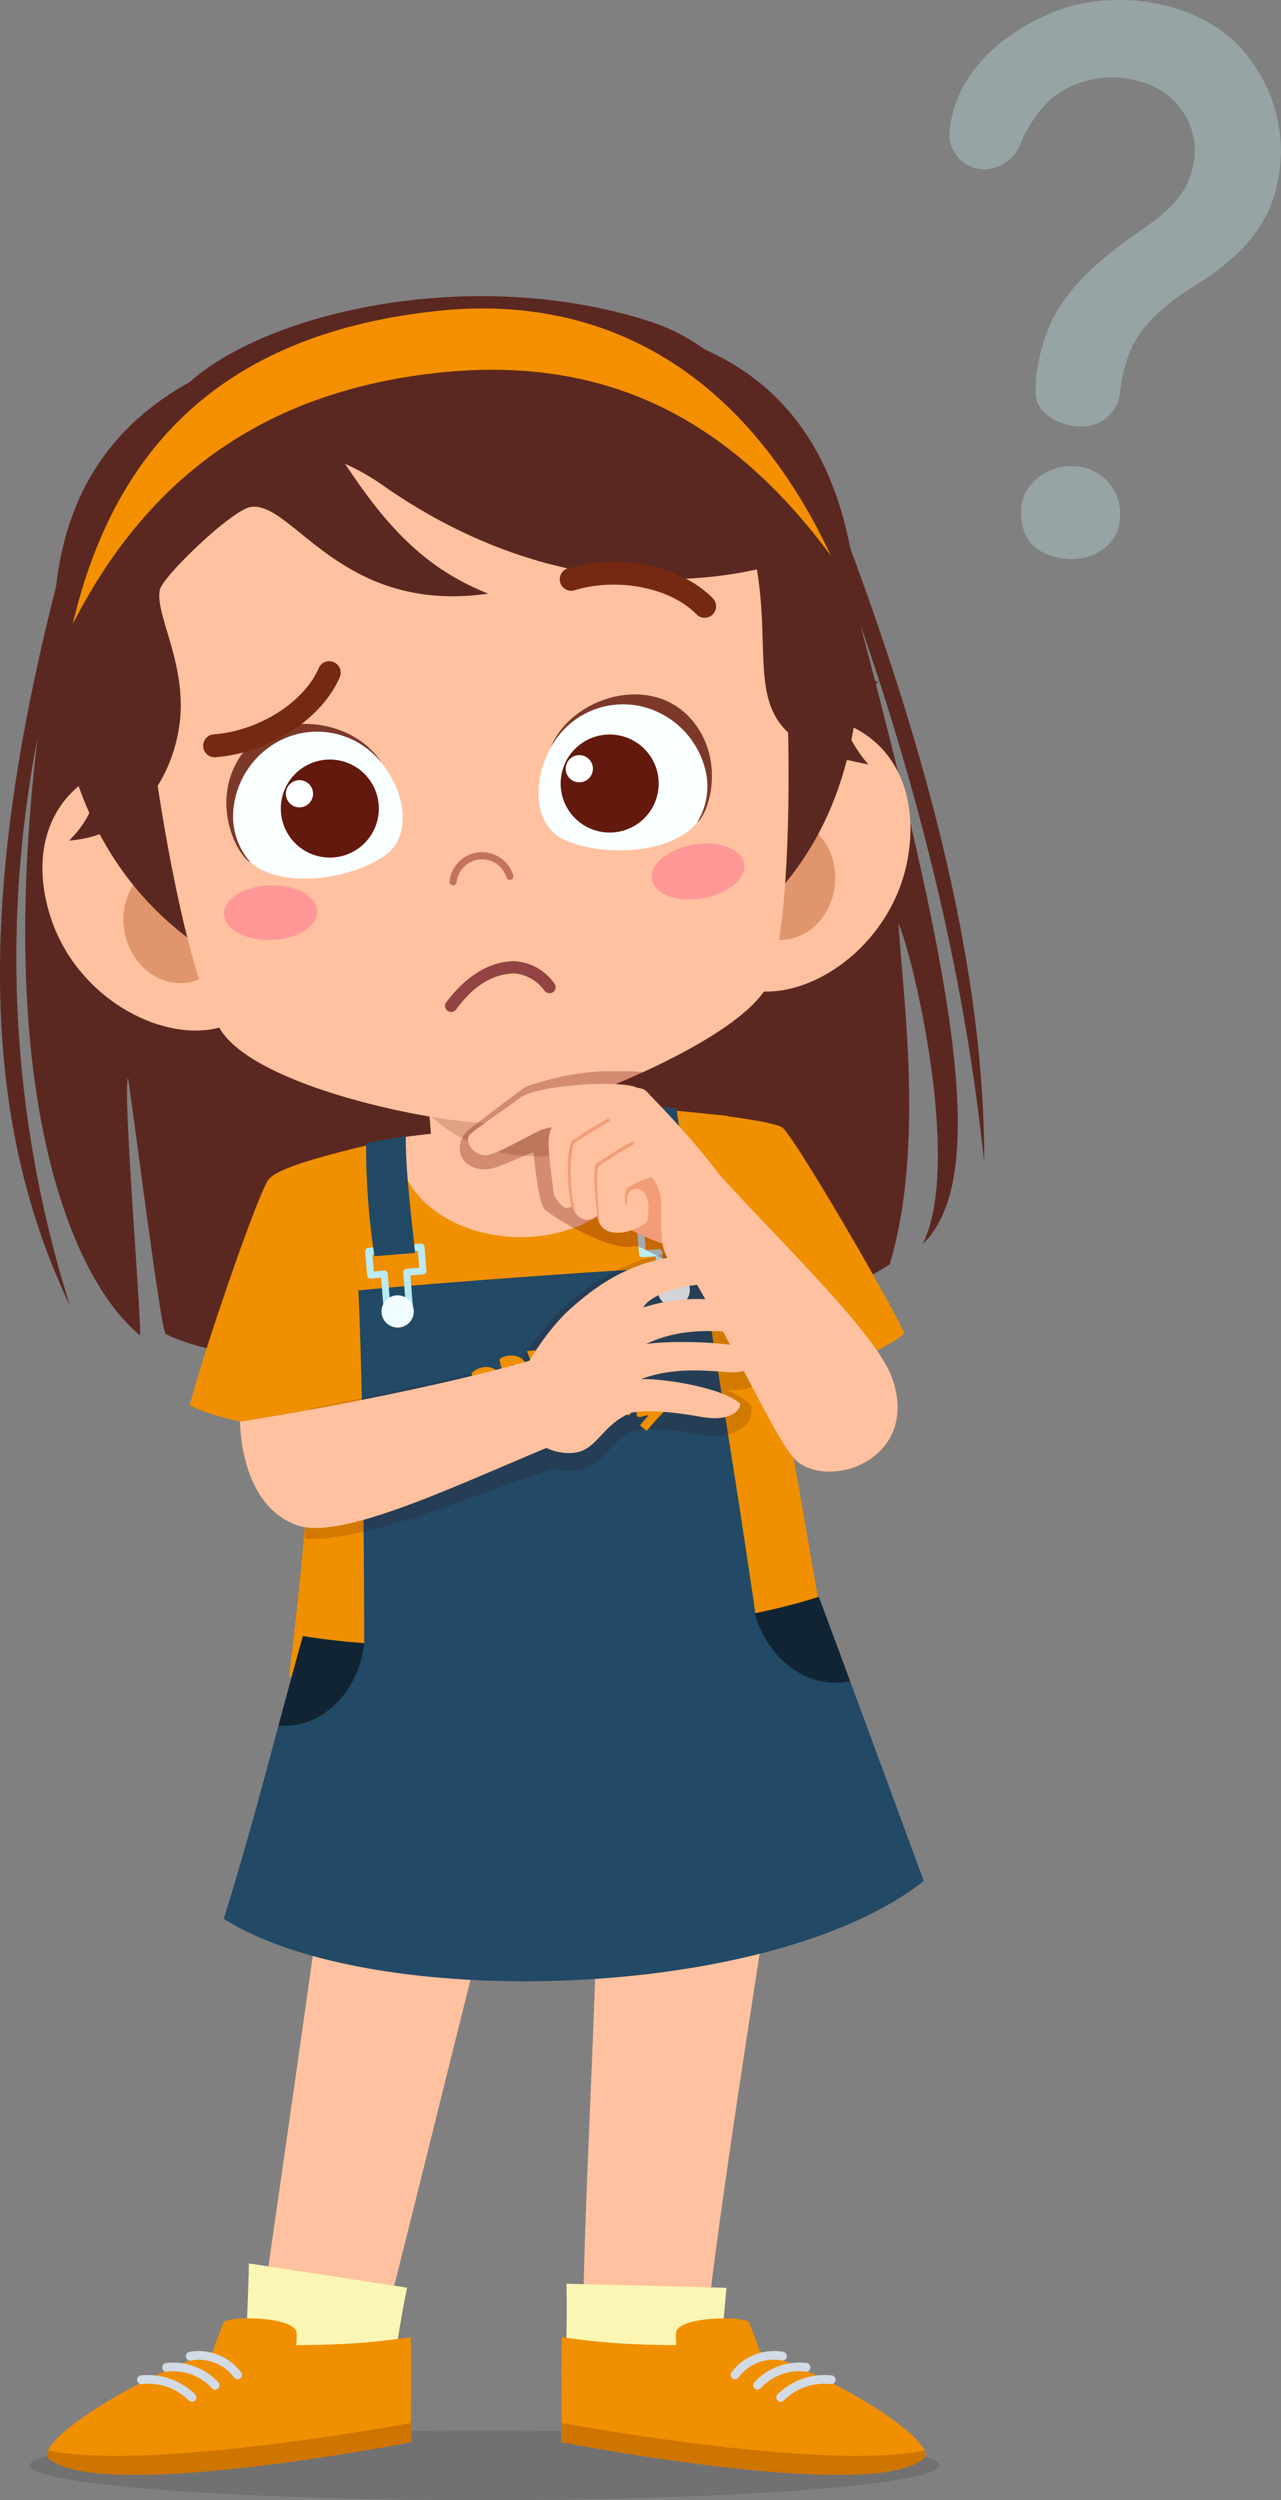 <svg id="Group_2282" data-name="Group 2282" xmlns="http://www.w3.org/2000/svg" xmlns:xlink="http://www.w3.org/1999/xlink" width="121.091" height="236.293" viewBox="0 0 121.091 236.293">
  <rect x="0" y="0" width="121.091" height="236.293" fill="#808080" stroke="none"/>
  <defs>
    <clipPath id="clip-path">
      <rect id="Rectangle_674" data-name="Rectangle 674" width="121.091" height="236.293" fill="none"/>
    </clipPath>
    <clipPath id="clip-path-3">
      <rect id="Rectangle_667" data-name="Rectangle 667" width="85.957" height="6.59" fill="none"/>
    </clipPath>
    <clipPath id="clip-path-4">
      <rect id="Rectangle_668" data-name="Rectangle 668" width="9.014" height="8.119" fill="none"/>
    </clipPath>
    <clipPath id="clip-path-5">
      <rect id="Rectangle_669" data-name="Rectangle 669" width="8.103" height="8.47" fill="none"/>
    </clipPath>
    <clipPath id="clip-path-6">
      <rect id="Rectangle_670" data-name="Rectangle 670" width="17.464" height="11.166" fill="none"/>
    </clipPath>
    <clipPath id="clip-path-7">
      <rect id="Rectangle_671" data-name="Rectangle 671" width="44.021" height="27.231" fill="none"/>
    </clipPath>
    <clipPath id="clip-path-8">
      <rect id="Rectangle_672" data-name="Rectangle 672" width="20.156" height="17.858" fill="none"/>
    </clipPath>
  </defs>
  <g id="Group_2281" data-name="Group 2281" clip-path="url(#clip-path)">
    <g id="Group_2280" data-name="Group 2280">
      <g id="Group_2279" data-name="Group 2279" clip-path="url(#clip-path)">
        <path id="Path_14328" data-name="Path 14328" d="M6.628,212.45c-8.679-18.171-8.71-39.979-.828-69.929l.22.856c.107-.542.2-1.072.316-1.62l72.616-2.571c.143.526.28,1.036.42,1.557l.767-.55c11.005,29.439,12.909,47.376,12.9,58.676-.623-5.36-2.434-24.177-11.716-50.823,8.953,33.811,12.312,52.361,5.876,58.573,3.856-7.624-1.034-27.794-2.265-30.3.462,7.336,2.435,21.283-.835,32.193-17.072,10.888-57.857,11.811-68.455,6.573-.509-.847-3.077-21.359-3.544-24.189-.529,1.019,1.31,23.379,1.138,24.324-6.679-5.5-13.691-23.241-9.678-56.5A108.952,108.952,0,0,0,6.628,212.45" transform="translate(0 -89.012)" fill="#5b2821"/>
        <path id="Path_14329" data-name="Path 14329" d="M272.872,122.2c-2.42-.217-4.961,1.556-5.1,3.982-.195,3.331,1.9,4.562,4.318,4.779s4.918-1.35,4.995-3.8a4.466,4.466,0,0,0-4.209-4.964" transform="translate(-171.234 -78.136)" fill="#97a4a5"/>
        <path id="Path_14330" data-name="Path 14330" d="M275.783,3.8C270.86-.573,263.371-.739,258.815,1.132c-6.3,2.589-9.6,7.027-9.856,11.556a3.3,3.3,0,0,0,3.347,3.319,3.706,3.706,0,0,0,3.362-2.439,13.1,13.1,0,0,1,2.818-4.17A9.205,9.205,0,0,1,267.5,7.876a6.738,6.738,0,0,1,4.659,6.241c-.076,2.7-1.034,4.891-4.8,7.45-3.278,2.224-7.677,5.566-9.181,9.857a15.323,15.323,0,0,0-1.067,5.78c.021,1.846,2.229,3.051,4.138,3.1a3.619,3.619,0,0,0,3.8-2.932,14.5,14.5,0,0,1,1.2-4.662c1.179-2.245,3.089-3.974,6.08-5.828,6.788-4.211,7.81-8.5,7.971-12.529A14.7,14.7,0,0,0,275.783,3.8" transform="translate(-159.21 0)" fill="#97a4a5"/>
        <g id="Group_2263" data-name="Group 2263" transform="translate(2.823 229.703)" opacity="0.12">
          <g id="Group_2262" data-name="Group 2262">
            <g id="Group_2261" data-name="Group 2261" clip-path="url(#clip-path-3)">
              <path id="Path_14331" data-name="Path 14331" d="M93.789,640.5c0,1.82-19.242,3.295-42.978,3.295S7.832,642.322,7.832,640.5s19.242-3.3,42.979-3.3,42.978,1.475,42.978,3.3" transform="translate(-7.832 -637.207)"/>
            </g>
          </g>
        </g>
        <path id="Path_14332" data-name="Path 14332" d="M152.991,520.229c.017,1.278,11.414,2.55,11.541,1.274,1.232-12.393,6.735-46.294,7.5-51.2l-17.625,1.024c.208,12.229-1.536,40.039-1.416,48.9" transform="translate(-97.836 -300.765)" fill="#ffc19f"/>
        <path id="Path_14333" data-name="Path 14333" d="M80.629,515.6c-.323,1.237-11.754-.357-11.573-1.627,1.763-12.329,6.584-45.459,7.01-50.407L92.6,468.023c-3.126,11.824-9.739,39-11.974,47.575" transform="translate(-44.161 -296.456)" fill="#ffc19f"/>
        <path id="Path_14334" data-name="Path 14334" d="M194.694,311.9c-1.6-3.5-9.948-17.811-11.46-19.4-.567-.6-6.293-1.37-12.479-1.854,1.837,3.547,6.922,25.3,7.846,27.7,2.452-.371,13.163-3.934,16.093-6.444" transform="translate(-109.2 -185.873)" fill="#f08f00"/>
        <path id="Path_14335" data-name="Path 14335" d="M75.766,344.887c16.829,3.546,37.3,2.85,50.7-3.372,0,0-6.8-40.3-9.254-49.627-7.675-.776-12.091-.211-19.6.68a200.514,200.514,0,0,0-19.926,3.655c1.393,13.909.261,30.989-1.918,48.664" transform="translate(-48.454 -186.433)" fill="#f08f00"/>
        <path id="Path_14336" data-name="Path 14336" d="M49.77,323.543c.876-3.748,6.2-19.449,7.409-21.281.806-1.221,5.941-2.516,12.453-4.019-.359,4.093-2.38,25.911-2.813,28.444-2.477.12-13.68-1.26-17.048-3.144" transform="translate(-31.829 -190.731)" fill="#f08f00"/>
        <path id="Path_14337" data-name="Path 14337" d="M127.5,294.26a18.605,18.605,0,0,0-.817-3.06c-6.41,1.115-15.25,1.616-22.053,2.539a5.415,5.415,0,0,0-.135.807c.051,4.816,5.3,8.667,11.719,8.6s11.336-4.067,11.285-8.884" transform="translate(-66.825 -186.227)" fill="#ffc19f"/>
        <path id="Path_14338" data-name="Path 14338" d="M127,263.193l1.146,13.545c.246,2.913-3.256,5.587-7.822,5.974s-8.468-1.663-8.714-4.575l-1.146-13.545Z" transform="translate(-70.645 -168.316)" fill="#ffc19f"/>
        <path id="Path_14339" data-name="Path 14339" d="M131.583,365.323c-4.266,1.276-31.653,3.722-37.052,3.875,0,0,.014-23.215-.554-34.926,6.7-.664,26.519-2.144,32.456-2.276.979,6.9,2.735,16.715,5.15,33.327" transform="translate(-60.1 -212.317)" fill="#224966"/>
        <path id="Path_14340" data-name="Path 14340" d="M97.545,332.705l-.279-3.446-.966.078a.332.332,0,0,1-.354-.3l-.182-2.255a.332.332,0,0,1,.3-.354l4.952-.4a.332.332,0,0,1,.354.3l.182,2.255a.331.331,0,0,1-.3.354l-1.217.1.279,3.446a.332.332,0,0,1-.3.354l-2.115.171a.332.332,0,0,1-.354-.3m1.81-3.945a.332.332,0,0,1,.3-.354l1.217-.1-.129-1.6-4.3.348.13,1.6.965-.078a.332.332,0,0,1,.354.3l.279,3.447,1.46-.118Z" transform="translate(-61.242 -208.498)" fill="#baebf4"/>
        <path id="Path_14341" data-name="Path 14341" d="M100.576,308.879c0-.367-.977-7.832-.869-11.045l-3.762.662a68.907,68.907,0,0,0,.787,10.694Z" transform="translate(-61.336 -190.469)" fill="#224966"/>
        <path id="Path_14342" data-name="Path 14342" d="M103.1,341.244a1.525,1.525,0,1,1-1.4-1.641,1.526,1.526,0,0,1,1.4,1.641" transform="translate(-63.99 -217.179)" fill="#f0fcff"/>
        <path id="Path_14343" data-name="Path 14343" d="M171.558,327.3l-2.116.158a.331.331,0,0,1-.352-.3l-.258-3.448-1.217.091a.331.331,0,0,1-.352-.3l-.168-2.256a.331.331,0,0,1,.3-.352l4.956-.37a.331.331,0,0,1,.352.3l.168,2.256a.331.331,0,0,1-.3.352l-.966.072.257,3.448a.331.331,0,0,1-.3.352m-1.837-.522,1.46-.109-.257-3.448a.331.331,0,0,1,.3-.352l.966-.072-.12-1.6-4.3.321.119,1.6,1.218-.091a.332.332,0,0,1,.352.3Z" transform="translate(-106.859 -204.977)" fill="#baebf4"/>
        <path id="Path_14344" data-name="Path 14344" d="M167.882,301.868c-.055-.363-.47-9.167-1.073-12.325l3.806.376a92.347,92.347,0,0,1,1.113,11.661Z" transform="translate(-106.677 -185.167)" fill="#224966"/>
        <path id="Path_14345" data-name="Path 14345" d="M172.48,335.848a1.524,1.524,0,1,0,1.13-1.837,1.526,1.526,0,0,0-1.13,1.837" transform="translate(-110.277 -213.579)" fill="#f0fcff"/>
        <path id="Path_14346" data-name="Path 14346" d="M66.16,422.354c16.771,2.759,41.1-1.139,48.768-3.711,3.573,9.568,9.918,26.855,9.918,26.855-14.309,11.339-52.142,12.477-66.165,3.576,3.208-10.344,4.877-17.49,7.479-26.72" transform="translate(-37.527 -267.729)" fill="#224966"/>
        <g id="Group_2266" data-name="Group 2266" transform="translate(71.343 150.915)" opacity="0.5">
          <g id="Group_2265" data-name="Group 2265">
            <g id="Group_2264" data-name="Group 2264" clip-path="url(#clip-path-4)">
              <path id="Path_14347" data-name="Path 14347" d="M203.968,418.644c.866,2.318,1.895,5.092,2.956,7.961-3.8.872-7.756-1.927-9.014-6.4a57.961,57.961,0,0,0,6.058-1.564" transform="translate(-197.91 -418.644)"/>
            </g>
          </g>
        </g>
        <g id="Group_2269" data-name="Group 2269" transform="translate(26.328 154.626)" opacity="0.5">
          <g id="Group_2268" data-name="Group 2268">
            <g id="Group_2267" data-name="Group 2267" clip-path="url(#clip-path-5)">
              <path id="Path_14348" data-name="Path 14348" d="M75.34,428.938c1.849.3,3.8.515,5.8.669-.537,4.71-4.122,8.164-8.1,7.771.727-2.716,1.466-5.467,2.3-8.44" transform="translate(-73.036 -428.938)"/>
            </g>
          </g>
        </g>
        <g id="Group_2272" data-name="Group 2272" transform="translate(39.979 98.117)" opacity="0.19">
          <g id="Group_2271" data-name="Group 2271">
            <g id="Group_2270" data-name="Group 2270" clip-path="url(#clip-path-6)">
              <path id="Path_14349" data-name="Path 14349" d="M127.606,272.761l.762,9.01a14.71,14.71,0,0,1-8.036,1.518,14.19,14.19,0,0,1-8.819-3.88l-.609-7.2c5.134-.1,11.317.148,16.7.557" transform="translate(-110.904 -272.182)" fill="#601805"/>
            </g>
          </g>
        </g>
        <path id="Path_14350" data-name="Path 14350" d="M148.334,609.221c.014.361,14.193.926,14.228.489.278-3.516.787-8.374.954-10.593l-15.126-.386c.128,4.013-.146,8.178-.055,10.489" transform="translate(-94.85 -382.898)" fill="#fcf6b4"/>
        <path id="Path_14351" data-name="Path 14351" d="M165.923,610.933c-.209-.792-.648-1.8-.987-2.713-.251-.681-6.891-.627-6.923,1a9.853,9.853,0,0,0,.037,1.12c-1.136,0-2.368-.022-3.668-.08a62.9,62.9,0,0,1-7.137-.675c-.137,2.578.051,7.046-.076,9.912,0,0,29.571,5.79,34.275,1.532,1.326-1.2-6.066-6.64-15.521-10.1" transform="translate(-94.117 -388.703)" fill="#f08f00"/>
        <path id="Path_14352" data-name="Path 14352" d="M147.209,635.259c-.006.638-.017,1.252-.041,1.8,0,0,29.572,5.79,34.275,1.532.187-.169.2-.424.057-.744-8.187,1.706-26.938-1.286-34.291-2.586" transform="translate(-94.116 -406.258)" fill="#ce7500"/>
        <path id="Path_14353" data-name="Path 14353" d="M196.427,617.227a.415.415,0,0,0,.185-.809,5.019,5.019,0,0,0-4.891,1.907.414.414,0,1,0,.657.5,4.144,4.144,0,0,1,4.049-1.6m2.269,1.067a.4.4,0,0,0,.462-.36.415.415,0,0,0-.361-.462,5.8,5.8,0,0,0-4.93,1.813.414.414,0,1,0,.6.575,4.924,4.924,0,0,1,4.232-1.566m2.5.352a6.355,6.355,0,0,0-5.136,1.778.415.415,0,0,0,.575.6,5.439,5.439,0,0,1,4.413-1.56.409.409,0,0,0,.482-.334.415.415,0,0,0-.334-.481" transform="translate(-122.554 -394.146)" fill="#d2dae5"/>
        <path id="Path_14354" data-name="Path 14354" d="M77.726,606.022c-.078.353-13.566-1.483-13.55-1.921.125-3.45.382-8.839.391-10.7l14.957,2.292c-.834,3.928-1.3,8.076-1.8,10.334" transform="translate(-41.042 -379.486)" fill="#fcf6b4"/>
        <path id="Path_14355" data-name="Path 14355" d="M28.038,610.933c.209-.792.648-1.8.986-2.713.251-.681,6.891-.627,6.923,1a9.861,9.861,0,0,1-.037,1.12c1.136,0,2.368-.022,3.668-.08a62.9,62.9,0,0,0,7.138-.675c.137,2.578-.052,7.046.076,9.912,0,0-29.572,5.79-34.275,1.532-1.325-1.2,6.066-6.64,15.521-10.1" transform="translate(-7.906 -388.703)" fill="#f08f00"/>
        <path id="Path_14356" data-name="Path 14356" d="M46.754,635.259c.006.638.016,1.252.041,1.8,0,0-29.572,5.79-34.275,1.532-.187-.169-.2-.424-.057-.744,8.187,1.706,26.937-1.286,34.291-2.586" transform="translate(-7.909 -406.258)" fill="#ce7500"/>
        <path id="Path_14357" data-name="Path 14357" d="M45.1,618.83a.414.414,0,1,0,.658-.5,5.018,5.018,0,0,0-4.891-1.907.415.415,0,0,0,.185.809,4.143,4.143,0,0,1,4.048,1.6m-2.085,1.029a.414.414,0,1,0,.6-.574,5.806,5.806,0,0,0-4.931-1.813.414.414,0,0,0-.36.462.4.4,0,0,0,.463.36,4.923,4.923,0,0,1,4.231,1.565m-7.063-.732a.408.408,0,0,0,.482.334,5.44,5.44,0,0,1,4.413,1.561.415.415,0,0,0,.574-.6,6.353,6.353,0,0,0-5.135-1.778.414.414,0,0,0-.335.481" transform="translate(-22.986 -394.146)" fill="#d2dae5"/>
        <g id="Group_2275" data-name="Group 2275" transform="translate(28.824 118.21)" opacity="0.16">
          <g id="Group_2274" data-name="Group 2274">
            <g id="Group_2273" data-name="Group 2273" clip-path="url(#clip-path-7)">
              <path id="Path_14358" data-name="Path 14358" d="M105.2,348.713c.109-.005.218-.016.331-.027a4.953,4.953,0,0,0,3.192-1.944,7.456,7.456,0,0,1,2.266-1.853,20.78,20.78,0,0,1,5.987.345l.753.121a4.621,4.621,0,0,0,3.681-.771,2.089,2.089,0,0,0,.768-1.552v-.443l-.319-.309a6.371,6.371,0,0,0-2.174-1.224c.261.015.493.028.7.031,1.725.025,3.28-.845,3.6-2.039-.082-.44-.163-.881-.244-1.316a1.96,1.96,0,0,0-.816-.724,2.925,2.925,0,0,0,.588-.5c-.236-1.257-.47-2.5-.7-3.7-.35-.049-.707-.108-1.133-.189-.464-.088-.972-.186-1.533-.274a3.365,3.365,0,0,0,.716-.313,2.6,2.6,0,0,0,1.359-2.285c-.012-.065-.025-.128-.038-.192-.1-.436-.42-1.072-1.607-1.417-8.073-1.107-12.965,2.223-16.3,5.253a23.454,23.454,0,0,0-3.979,5.125c-6.666,1.495-14.119,3.279-19.9,4.324-.178,4.057-.448,11.46-.429,12.3,4.92.28,13.444-3.079,20.233-5.519,1.1-.4,2.137-.76,3.185-1.13a5.722,5.722,0,0,0,1.826.227" transform="translate(-79.96 -327.92)" fill="#300101"/>
            </g>
          </g>
        </g>
        <path id="Path_14359" data-name="Path 14359" d="M178.084,307.8c-.462-.508-6.283,3.872-5.885,4.433,5.952,8.374,11.2,21.1,13.293,22.724,3.484,2.695,11.672-.53,8.911-8.007-1.535-4.158-10.328-12.566-16.319-19.149" transform="translate(-110.112 -196.814)" fill="#ffc19f"/>
        <path id="Path_14360" data-name="Path 14360" d="M11.989,214.437c2.512,7.285,10.1,11.392,15.482,10.242s5.948-7.332,4.434-14.421S24.8,198.336,19.423,199.5c-7.347,1.6-9.795,8.086-7.434,14.933" transform="translate(-7.112 -127.474)" fill="#ffc19f"/>
        <path id="Path_14361" data-name="Path 14361" d="M32.5,232.766c.665,3.108,3.425,5.153,6.168,4.568s4.424-3.581,3.759-6.689S39,225.492,36.26,226.077s-4.425,3.581-3.761,6.689" transform="translate(-20.691 -144.516)" fill="#e0956c"/>
        <path id="Path_14362" data-name="Path 14362" d="M201.752,201.265c-1.44,7.569-8.365,12.724-13.853,12.358s-6.938-6.4-6.457-13.635,5.323-12.819,10.811-12.435c7.5.526,10.852,6.6,9.5,13.712" transform="translate(-115.98 -119.931)" fill="#ffc19f"/>
        <path id="Path_14363" data-name="Path 14363" d="M200.979,220.575c-.212,3.172-2.65,5.591-5.447,5.405s-4.892-2.908-4.681-6.08,2.65-5.591,5.447-5.405,4.893,2.909,4.682,6.08" transform="translate(-122.043 -137.167)" fill="#e0956c"/>
        <path id="Path_14364" data-name="Path 14364" d="M90.124,110.847c1.76,24.4-12.894,36.483-34.523,38.043s-39.656-8.159-41.415-32.555,15.068-31.316,36.7-32.876,37.482,2.992,39.242,27.388" transform="translate(-8.991 -53.198)" fill="#5b2821"/>
        <path id="Path_14365" data-name="Path 14365" d="M95.773,117.513c2.141,3.956,3.519,40.112-.286,45.439C91.451,168.6,73.864,175,70.089,175.277c-4.042.292-21.962-3.017-25.8-8.632-4.544-6.644-8.657-38.6-7.643-42.512,3.432-13.215,14.623-14.458,29.3-15.517,13.732-.99,24.275-1.368,29.829,8.9" transform="translate(-23.335 -69.16)" fill="#ffc19f"/>
        <path id="Path_14366" data-name="Path 14366" d="M58.715,234.834c.044,1.423,2.058,2.514,4.5,2.438s4.38-1.291,4.336-2.714-2.059-2.514-4.5-2.438-4.381,1.291-4.337,2.714" transform="translate(-37.548 -148.442)" fill="#ff9797"/>
        <path id="Path_14367" data-name="Path 14367" d="M170.929,224.546c.243,1.4,2.389,2.2,4.793,1.787s4.158-1.89,3.915-3.293-2.389-2.2-4.793-1.787-4.158,1.89-3.916,3.292" transform="translate(-109.298 -141.425)" fill="#ff9797"/>
        <path id="Path_14368" data-name="Path 14368" d="M123.595,226.027a.337.337,0,0,1-.359-.248,2.412,2.412,0,0,0-4.7.459.338.338,0,0,1-.675-.03,3.087,3.087,0,0,1,6.031-.6.338.338,0,0,1-.238.414Z" transform="translate(-75.371 -142.867)" fill="#c4735b"/>
        <path id="Path_14369" data-name="Path 14369" d="M94.609,114.1c-4.372-.983-5.369-5.344-6.49-12.315,2.346-.841-2.616-17.731-15.11-21.756-16.344-5.265-35.772-1.114-43.505,5.75-8.233,7.308-8.961,15.412-9.466,25.046-.41,7.821,3.27,13.093-1.908,18.276,6.583-.5,9.9-6.266,10.467-11.267.629-5.554-2.437-10.262-1.877-12.478.324-1.282,6.78-7.5,8.58-7.785,3.922-.624,8.533,10.21,22.439,8.187-6.016-2.387-9.64-6.395-13.527-12.273A21.837,21.837,0,0,1,47.8,95.534c12.746,8.937,25.625,10.072,35.343,7.936,1.7,10.278-2.354,16.107,10.559,18.429-1.307-1.288-3.495-5.38-4.164-8.749,1.437.673,3.043,3.247,5.072.948" transform="translate(-11.594 -49.656)" fill="#5b2821"/>
        <path id="Path_14370" data-name="Path 14370" d="M142.42,188.239c-2.011,3.631-1.355,7.358.833,8.589,3.3,1.855,10.662,1.772,13.085-1.6,2.346-3.261.536-8.624-4-10.574a7.673,7.673,0,0,0-9.921,3.58" transform="translate(-90.308 -117.673)" fill="#f9feff"/>
        <path id="Path_14371" data-name="Path 14371" d="M157.956,184.74c-3.865-4.963-11.752-2.4-13.581,2.373a7.758,7.758,0,0,1,9.9-3.5,8.161,8.161,0,0,1,4.64,5.231,6.542,6.542,0,0,1-.692,5.321c1.182-.937,2.574-5.772-.269-9.422" transform="translate(-92.33 -116.423)" fill="#7c3929"/>
        <path id="Path_14372" data-name="Path 14372" d="M147.212,195.875a4.633,4.633,0,1,0,5.763-3.117,4.633,4.633,0,0,0-5.763,3.117" transform="translate(-94.02 -123.147)" fill="#63190d"/>
        <path id="Path_14373" data-name="Path 14373" d="M148.395,198.893a1.285,1.285,0,1,0,1.6-.865,1.286,1.286,0,0,0-1.6.865" transform="translate(-94.866 -126.608)" fill="#fefffe"/>
        <path id="Path_14374" data-name="Path 14374" d="M74.714,194.3c2.625,3.216,2.641,7,.707,8.6-2.915,2.412-10.178,3.639-13.16.756-2.889-2.792-2.06-8.392,2.054-11.116a7.674,7.674,0,0,1,10.4,1.76" transform="translate(-38.723 -122.293)" fill="#f9feff"/>
        <path id="Path_14375" data-name="Path 14375" d="M60.254,193.564c2.922-5.571,11.137-4.455,13.786-.078A7.758,7.758,0,0,0,63.674,191.8a8.162,8.162,0,0,0-3.637,5.973,6.543,6.543,0,0,0,1.627,5.114c-1.329-.712-3.558-5.223-1.409-9.32" transform="translate(-37.962 -121.37)" fill="#7c3929"/>
        <path id="Path_14376" data-name="Path 14376" d="M73.827,202.436a4.633,4.633,0,1,0,5.763-3.117,4.633,4.633,0,0,0-5.763,3.117" transform="translate(-47.089 -127.343)" fill="#63190d"/>
        <path id="Path_14377" data-name="Path 14377" d="M75.01,205.455a1.285,1.285,0,1,0,1.6-.865,1.286,1.286,0,0,0-1.6.865" transform="translate(-47.935 -130.804)" fill="#fefffe"/>
        <path id="Path_14378" data-name="Path 14378" d="M19.078,110.7c4.049-17.277,14.86-27.51,34.471-29.593,16.1-1.709,29.219,6.091,37.2,23.143C80.888,90.885,68.823,84.993,52.514,87.079,37.573,88.99,26.388,96.355,19.078,110.7" transform="translate(-12.201 -51.722)" fill="#f49000"/>
        <path id="Path_14379" data-name="Path 14379" d="M117.335,256.786a.574.574,0,0,1-.342-.069.557.557,0,0,1-.229-.791c1.614-2.17,3.772-3.882,6.418-3.937a4.943,4.943,0,0,1,3.861,2.145.572.572,0,0,1-.173.8.6.6,0,0,1-.8-.175,3.906,3.906,0,0,0-2.844-1.611c-2.6.065-4.3,1.822-5.444,3.337a.671.671,0,0,1-.445.3" transform="translate(-74.615 -161.15)" fill="#934341"/>
        <path id="Path_14380" data-name="Path 14380" d="M64.738,173.449a1.083,1.083,0,0,1,1.448,1.411c-1.723,3.988-6.665,7.167-11.747,7.562a1.083,1.083,0,0,1-.167-2.16c4.261-.326,8.529-3.017,9.926-6.259a1.076,1.076,0,0,1,.539-.554" transform="translate(-34.069 -110.859)" fill="#752912"/>
        <path id="Path_14381" data-name="Path 14381" d="M160.434,152.564a1.082,1.082,0,0,0,.845-1.837c-3.04-3.1-8.793-4.3-13.678-2.84a1.083,1.083,0,1,0,.62,2.075c4.094-1.226,9.043-.247,11.512,2.278a1.077,1.077,0,0,0,.7.323" transform="translate(-93.898 -94.182)" fill="#752912"/>
        <g id="Group_2278" data-name="Group 2278" transform="translate(43.474 101.249)" opacity="0.3">
          <g id="Group_2277" data-name="Group 2277">
            <g id="Group_2276" data-name="Group 2276" clip-path="url(#clip-path-8)">
              <path id="Path_14382" data-name="Path 14382" d="M126.845,282.329c-.554.324-4.912,3.65-5.413,4.08a2.2,2.2,0,0,0-.792,2.21c.123.807,1.351,1.885,3.139,1.388,1.259-.35,3.741-1.646,3.776-1.435.077.467.381,4.329,1.011,5.273.357.536,6.252,4.195,8.544,3.545.593-.169,3.436,1.978,3.6,1.143.649-3.334-5.8-13.885-5.382-16.379a24.4,24.4,0,0,0,2.613-1.2,25.142,25.142,0,0,0-11.094,1.377" transform="translate(-120.599 -280.868)" fill="#6d0f03"/>
            </g>
          </g>
        </g>
        <path id="Path_14383" data-name="Path 14383" d="M140.964,287.085c.63,1.453-2.79,1.847-5.136,1.334a11.4,11.4,0,0,0-6.266.116c-2.464,1.226-4.312,2.347-5.179,2.376-1.16.038-2.08-1.376-1.5-1.943.674-.656,3.372-2.457,4.858-3.553,1.39-1.026,8.51-1.64,10.783-.974a5.449,5.449,0,0,1,2.438,2.644" transform="translate(-78.472 -181.727)" fill="#ffc19f"/>
        <path id="Path_14384" data-name="Path 14384" d="M161.878,299.754c1.9,3.567,3.44,7.748,3.037,8.845-.705,1.917-4.687.515-8.476-1.62a25.243,25.243,0,0,1-2.977-2.558,6.212,6.212,0,0,1,.234-.915,6.413,6.413,0,0,1,8.183-3.752" transform="translate(-98.141 -191.458)" fill="#f29d77"/>
        <path id="Path_14385" data-name="Path 14385" d="M144.345,295.288c.293.568,1.07,1.7,1.651,1.086.708,1.444,1.57,1.57,2.457.9.374,2.9,4.6,1.156,4.739.394.607-3.374-1.592-3.393-1.894-2.257-.161.606.087.837-.1.913-.153-.1-.278-1.386.108-1.682a7.917,7.917,0,0,1,2.287-1.009c1.926,2.125-.124,5.8,1.887,8.223,1.855,2.239,6.449-.564,7.426-3.473-1.82-4.875-8.64-11.591-9.776-12.832-1.443-1.576-8.149,2.475-8.529,2.833-1.061,1-.858,2.121-.251,6.908" transform="translate(-91.991 -182.38)" fill="#ffc19f"/>
        <path id="Path_14386" data-name="Path 14386" d="M149.783,295.054c.6-.4,1.717-1.13,2.85-1.742a.155.155,0,1,1,.149.272c-1.123.606-2.232,1.336-2.829,1.728-.2.133-.35.231-.426.276-.3.15-.684,3.652.076,6.577a2.944,2.944,0,0,1-.374-.559c-.54-2.444-.407-5.957.139-6.283.075-.045.218-.139.416-.269" transform="translate(-95.214 -187.566)" fill="#f29d77"/>
        <path id="Path_14387" data-name="Path 14387" d="M156.521,301.066c.6-.4,1.724-1.136,2.869-1.754a.155.155,0,0,1,.211.063.157.157,0,0,1-.063.21c-1.134.611-2.249,1.345-2.846,1.739-.194.127-.335.22-.41.265-.384.228.071,5.231.035,5.261-.061-.132-.1-.17-.166-.324-.183-2.014-.519-4.957-.028-5.2.075-.037.209-.134.4-.257" transform="translate(-99.679 -191.403)" fill="#f29d77"/>
        <path id="Path_14388" data-name="Path 14388" d="M111.413,369.151q.509.416.854.7l.574.479c.151.127.267.226.349.3s.14.126.177.167a.394.394,0,0,1,.066.083.137.137,0,0,1,.012.043.124.124,0,0,1-.039.079c-.015.018-.033.038-.053.058s-.043.045-.067.074-.03.039-.045.06-.03.045-.044.07-.023.041-.035.059a.562.562,0,0,1-.036.049.242.242,0,0,1-.188.1.324.324,0,0,1-.125-.072l-.18-.136a1.852,1.852,0,0,0-.183-.12c-.059-.034-.1-.041-.131-.021a.155.155,0,0,0-.042.039l-.065.077c-.04.048-.079.1-.118.148a.485.485,0,0,0-.063.092c-.017.042,0,.088.058.137s.117.1.185.151.132.1.186.151.075.094.058.137a.732.732,0,0,1-.086.142c-.049.07-.1.137-.152.2l-.059.071a.372.372,0,0,1-.056.056.261.261,0,0,1-.139.088c-.044.008-.118-.03-.224-.111q-.416-.348-.817-.688l-.716-.608q-.316-.268-.506-.437l-.2-.173a.082.082,0,0,1,.005-.079,1.535,1.535,0,0,1,.115-.165c.064-.077.131-.155.2-.234a1.019,1.019,0,0,1,.146-.147.083.083,0,0,1,.039-.014.115.115,0,0,1,.064.03l.131.1q.088.069.246.2.334.269.513.423c.119.1.209.177.27.222s.105.066.13.062a.22.22,0,0,0,.094-.052l.048-.058c.023-.027.046-.057.07-.089s.045-.063.063-.092a.149.149,0,0,0,.026-.053.126.126,0,0,0-.022-.079.506.506,0,0,0-.074-.08l-.129-.117c-.053-.048-.119-.106-.2-.178q-.31-.3-.489-.446a2.272,2.272,0,0,1-.246-.229c-.046-.053-.061-.1-.045-.136a.86.86,0,0,1,.1-.158l.05-.061a2.144,2.144,0,0,1,.207-.219.3.3,0,0,1,.142-.087.052.052,0,0,1,.026.008.546.546,0,0,1,.054.036l.111.084c.049.038.116.092.2.162" transform="translate(-70.063 -235.892)" fill="#f08f00"/>
        <path id="Path_14389" data-name="Path 14389" d="M117.569,363.506l.049-.042q.1-.084.151-.126a.2.2,0,0,1,.1-.047.134.134,0,0,1,.087.023l.116.079a1.539,1.539,0,0,0,.136.1q.073.045.165.107c.061.041.13.09.205.148s.161.13.257.218q.115.109.184.167c.047.039.1.081.164.128s.143.1.244.171l.432.293q.32.214.473.3t.218.119q.064.029.064.025s0,.005.009.026,0,.013,0,.02a.067.067,0,0,1-.02.031c-.013.014-.032.035-.057.06s-.063.06-.114.1l-.311.273a.655.655,0,0,1-.127.083c-.028.012-.078-.005-.148-.05s-.135-.074-.171-.065a.536.536,0,0,0-.168.113l-.07.061c-.079.069-.138.124-.178.165a.446.446,0,0,0-.08.1.113.113,0,0,0-.015.07.215.215,0,0,0,.028.065.414.414,0,0,1,.046.107.127.127,0,0,1-.011.086.373.373,0,0,1-.077.1c-.038.036-.089.083-.154.139a.272.272,0,0,0-.024.026.332.332,0,0,1-.041.04l-.059.052c-.025.022-.051.044-.08.065a.594.594,0,0,1-.085.055.125.125,0,0,1-.062.021.1.1,0,0,1-.1-.087,1.368,1.368,0,0,0-.078-.169q-.07-.139-.172-.349t-.227-.456q-.125-.246-.246-.488t-.22-.452c-.067-.142-.119-.255-.157-.342q-.082-.2-.138-.31l-.088-.165a.26.26,0,0,1-.035-.088.153.153,0,0,1,.021-.08.606.606,0,0,1,.044-.086.628.628,0,0,1,.067-.086c.027-.03.061-.064.1-.1s.092-.085.156-.142m1.106,1.862a.207.207,0,0,0,.036.036c.005,0,.018,0,.039-.016a.608.608,0,0,0,.116-.073.229.229,0,0,1,.071-.071.1.1,0,0,0,.05-.072.082.082,0,0,0,0-.031.126.126,0,0,0-.019-.026.508.508,0,0,0-.05-.047c-.024-.02-.055-.048-.093-.085l-.065-.057a.25.25,0,0,0-.048-.034c-.018-.009-.037-.021-.059-.034s-.051-.035-.09-.065a.835.835,0,0,0-.132-.1c-.037-.022-.059-.028-.067-.022s-.021.063,0,.132a1.348,1.348,0,0,0,.1.219q.063.115.127.216a1.4,1.4,0,0,0,.088.127" transform="translate(-74.939 -232.33)" fill="#f08f00"/>
        <path id="Path_14390" data-name="Path 14390" d="M126.208,360.261a1.183,1.183,0,0,1-.211.239q-.112.094-.2.155c-.059.041-.108.073-.146.1s-.057.047-.056.068l.045.089.09.179.09.179c.028.056.045.09.052.1a.071.071,0,0,1,0,.074.175.175,0,0,1-.03.041.733.733,0,0,1-.118.074l-.1.054c-.056.031-.118.063-.183.1s-.126.063-.181.087a.218.218,0,0,1-.1.031.675.675,0,0,1-.115-.172c-.064-.112-.142-.249-.233-.415s-.188-.343-.292-.536l-.289-.539c-.089-.165-.163-.307-.221-.424s-.092-.18-.1-.188c-.054-.128-.1-.226-.135-.3s-.061-.124-.077-.162a.129.129,0,0,1-.01-.092.359.359,0,0,1,.062-.1,1.6,1.6,0,0,1,.366-.267,2.128,2.128,0,0,1,.546-.207,1.783,1.783,0,0,1,.581-.043,1.4,1.4,0,0,1,.539.163,1.059,1.059,0,0,1,.417.415,1.611,1.611,0,0,1,.126.3,1.3,1.3,0,0,1,.055.337,1.272,1.272,0,0,1-.034.338,1.007,1.007,0,0,1-.142.319m-1.315-.89a.358.358,0,0,0,.043.144c.031.072.069.148.113.227l.124.225.076.138.063-.035a.341.341,0,0,0,.074-.057.514.514,0,0,0,.1-.174.322.322,0,0,0,.019-.186.37.37,0,0,0-.08-.152.846.846,0,0,0-.131-.128.494.494,0,0,0-.146-.079.258.258,0,0,0-.119-.016.205.205,0,0,0-.059.025c-.046.025-.072.047-.078.067" transform="translate(-79.101 -229.189)" fill="#f08f00"/>
        <path id="Path_14391" data-name="Path 14391" d="M133.2,357.481a1.21,1.21,0,0,1-.258.187,2.519,2.519,0,0,1-.229.109q-.1.041-.164.063c-.043.015-.066.033-.07.054,0,0,.01.037.025.1l.049.194c.018.069.035.134.049.194s.026.1.029.111a.072.072,0,0,1-.016.072.186.186,0,0,1-.039.034.772.772,0,0,1-.132.046l-.106.031c-.062.018-.128.037-.2.055s-.136.034-.195.046a.237.237,0,0,1-.106.009.687.687,0,0,1-.076-.194c-.039-.123-.084-.274-.137-.455s-.11-.376-.169-.587l-.166-.588q-.076-.272-.125-.463l-.053-.2c-.025-.137-.048-.243-.067-.319s-.034-.134-.04-.175a.129.129,0,0,1,.01-.092.375.375,0,0,1,.08-.08,1.607,1.607,0,0,1,.416-.182,2.153,2.153,0,0,1,.579-.085,1.8,1.8,0,0,1,.576.084,1.4,1.4,0,0,1,.491.276,1.061,1.061,0,0,1,.317.495,1.561,1.561,0,0,1,.058.322,1.305,1.305,0,0,1-.019.341,1.249,1.249,0,0,1-.106.322.993.993,0,0,1-.208.281m-1.092-1.154a.364.364,0,0,0,.01.15q.023.116.061.247c.026.087.05.169.073.247l.044.15.068-.02a.322.322,0,0,0,.085-.04.5.5,0,0,0,.135-.148.322.322,0,0,0,.059-.178.379.379,0,0,0-.045-.165.836.836,0,0,0-.1-.153.482.482,0,0,0-.125-.108.253.253,0,0,0-.113-.041.226.226,0,0,0-.063.011.156.156,0,0,0-.09.049" transform="translate(-83.777 -227.259)" fill="#f08f00"/>
        <path id="Path_14392" data-name="Path 14392" d="M139.842,356.084a.84.84,0,0,0,0,.161c0,.1.01.2.018.314s.014.214.018.306a.66.66,0,0,1,0,.147.455.455,0,0,1-.148.032q-.128.016-.249.025c-.062,0-.114.007-.157.007l-.072,0a.141.141,0,0,1-.034-.027.25.25,0,0,1-.021-.1q-.009-.082-.022-.26c-.008-.119-.02-.288-.035-.506q-.1-.229-.187-.416t-.157-.351c-.048-.108-.094-.215-.137-.316s-.09-.209-.141-.32-.1-.253-.156-.4-.105-.271-.156-.382l.03-.035a.063.063,0,0,1,.039-.017c.018,0,.048-.008.088-.014s.1-.01.175-.016c.052-.008.1-.014.135-.017l.114-.008c.133-.009.2,0,.216.021.033.127.062.235.087.324s.054.186.085.291.062.2.092.287a1.852,1.852,0,0,0,.087.212c.027.055.051.079.07.074s.032-.04.054-.1.044-.142.066-.234.044-.192.065-.3.042-.206.061-.3.037-.169.052-.233a.491.491,0,0,1,.028-.1c.009-.01.033-.017.074-.02l.146-.01c.095-.007.19-.011.286-.013a.528.528,0,0,1,.166.01c.019.013.025.038.016.074s-.031.123-.065.259q-.089.364-.184.708l-.168.614c-.05.18-.09.326-.123.438s-.051.173-.055.183" transform="translate(-88.386 -226.26)" fill="#f08f00"/>
        <path id="Path_14393" data-name="Path 14393" d="M145.65,356.451a.492.492,0,0,0-.058.007c-.014,0-.027.018-.038.046a.7.7,0,0,0-.03.126q-.014.085-.035.255c-.014.114-.024.2-.03.249s-.012.089-.017.109a.091.091,0,0,1-.015.038l-.024.018a.135.135,0,0,1-.088.014c-.043,0-.09-.008-.142-.014l-.142-.017q-.168-.035-.267-.048a.644.644,0,0,1-.151-.032.1.1,0,0,1-.064-.066.431.431,0,0,1,0-.151c.01-.08.023-.187.04-.323s.035-.28.057-.435.044-.316.066-.481.044-.319.063-.46.036-.264.049-.368.019-.176.019-.214a3.955,3.955,0,0,1,.031-.4.35.35,0,0,1,.07-.189.17.17,0,0,1,.136-.048c.057,0,.132.007.222.013.109.008.222.018.339.031s.23.025.344.038c.1.012.186.024.273.037l.23.035c.066.011.119.021.159.03a.191.191,0,0,1,.066.023.4.4,0,0,1-.007.115c-.009.071-.019.154-.031.248-.015.166-.027.274-.032.324s-.043.07-.109.062a1.561,1.561,0,0,1-.189-.041,2.724,2.724,0,0,0-.352-.062,1.438,1.438,0,0,0-.2-.017.066.066,0,0,0-.059.043s-.007.045-.019.12-.023.159-.035.252-.021.178-.028.259a.826.826,0,0,0-.007.143c.006.025.016.038.028.039l.194.031c.094.016.161.029.2.039s.063.022.071.037a.543.543,0,0,1,0,.108c0,.062-.009.129-.017.2a1.8,1.8,0,0,1-.035.2.222.222,0,0,1-.046.109.15.15,0,0,1-.1.009c-.028,0-.06-.008-.1-.015s-.069-.013-.1-.016a.409.409,0,0,0-.093,0" transform="translate(-92.437 -226.428)" fill="#f08f00"/>
        <path id="Path_14394" data-name="Path 14394" d="M151.345,355.516l.061.02c.081.026.143.048.186.064a.2.2,0,0,1,.09.059.133.133,0,0,1,.024.087c0,.035,0,.081-.008.14a1.431,1.431,0,0,0-.013.165c0,.058,0,.123-.007.2s-.012.158-.022.253-.029.2-.056.331c-.023.1-.04.184-.049.244s-.018.128-.026.206-.015.177-.021.3-.017.294-.03.52c-.013.256-.019.443-.017.562s.005.2.01.248a.2.2,0,0,0,.011.067s0,.005-.018.021l-.018.009a.073.073,0,0,1-.037,0c-.019,0-.046-.01-.081-.018s-.083-.023-.147-.044l-.394-.128a.7.7,0,0,1-.136-.067c-.024-.018-.035-.069-.033-.154s-.005-.153-.032-.18a.535.535,0,0,0-.182-.086l-.088-.029q-.149-.048-.233-.068a.468.468,0,0,0-.13-.016.112.112,0,0,0-.067.023.207.207,0,0,0-.041.058.4.4,0,0,1-.068.094.127.127,0,0,1-.079.034.367.367,0,0,1-.122-.017c-.05-.014-.116-.034-.2-.061a.235.235,0,0,0-.035-.007.389.389,0,0,1-.054-.015l-.075-.024c-.032-.01-.064-.022-.1-.035a.68.68,0,0,1-.09-.045.13.13,0,0,1-.05-.043.106.106,0,0,1,.026-.127,1.306,1.306,0,0,0,.106-.154l.211-.326q.128-.2.275-.429t.293-.461q.145-.226.275-.421t.214-.31c.087-.116.153-.209.2-.278l.1-.16a.259.259,0,0,1,.058-.075.16.16,0,0,1,.079-.023.506.506,0,0,1,.1-.006.544.544,0,0,1,.109.013c.039.008.087.019.139.034s.12.035.2.062m-1.032,1.9a.2.2,0,0,0-.012.049c0,.005.012.013.033.026a.593.593,0,0,0,.122.062.231.231,0,0,1,.1.024.1.1,0,0,0,.088.007.079.079,0,0,0,.025-.018.114.114,0,0,0,.013-.03.494.494,0,0,0,.014-.067c0-.031.013-.072.025-.123s.012-.066.016-.085a.263.263,0,0,0,0-.059c0-.021,0-.043,0-.068s0-.061.009-.11a.838.838,0,0,0,.016-.164c0-.043-.006-.066-.015-.068-.027-.009-.065.014-.113.068a1.314,1.314,0,0,0-.138.2c-.045.076-.085.149-.12.22a1.291,1.291,0,0,0-.065.141" transform="translate(-95.261 -227.288)" fill="#f08f00"/>
        <path id="Path_14395" data-name="Path 14395" d="M158.9,360.746a.859.859,0,0,1-.165.058,1.34,1.34,0,0,1-.157.029l-.114.013c-.029,0-.045.006-.048.01a.483.483,0,0,0,.006.09c.006.056.01.106.012.151a3.636,3.636,0,0,0,.08.565,2.482,2.482,0,0,1,.061.3c.006.061-.01.087-.049.079a1.52,1.52,0,0,1-.245-.1c-.052-.024-.1-.047-.142-.069s-.08-.042-.113-.061a1.148,1.148,0,0,1-.173-.115.283.283,0,0,1-.076-.1.275.275,0,0,1-.023-.1c0-.037,0-.081-.007-.132-.01-.078-.017-.158-.021-.243s-.008-.164-.012-.238a1.351,1.351,0,0,0-.021-.185c-.01-.05-.028-.077-.053-.08a.169.169,0,0,0-.066.028.769.769,0,0,0-.08.053,1.354,1.354,0,0,0-.121.161,1.752,1.752,0,0,0-.124.209.813.813,0,0,1-.076.133.072.072,0,0,1-.068.031.458.458,0,0,1-.151-.066q-.132-.072-.262-.146l-.127-.073a.467.467,0,0,1-.08-.054l-.06-.047c-.013-.01-.014-.033,0-.067a.953.953,0,0,1,.078-.157l.177-.31q.34-.563.566-.956t.377-.649q.151-.255.233-.4t.127-.207c.031-.043.052-.066.065-.07a.057.057,0,0,1,.044.009.059.059,0,0,0,.035.012.151.151,0,0,1,.079.02c.04.017.088.041.145.071l.189.1c.07.037.14.076.209.116q.192.11.377.241a1.781,1.781,0,0,1,.323.292,1.109,1.109,0,0,1,.206.366.97.97,0,0,1,.028.461,1.569,1.569,0,0,1-.105.3,1.808,1.808,0,0,1-.173.293,1.517,1.517,0,0,1-.227.253,1.221,1.221,0,0,1-.275.184m-.519-1.493c-.023,0-.06.04-.109.111s-.1.149-.148.236-.093.167-.13.242a.735.735,0,0,0-.057.128c0,.01.009.022.03.034a.389.389,0,0,0,.214.029.409.409,0,0,0,.244-.1c.011-.01.027-.026.049-.05a.537.537,0,0,0,.061-.077l.054-.08c.018-.026.03-.045.037-.057a.276.276,0,0,0-.025-.229.428.428,0,0,0-.163-.176.084.084,0,0,0-.057-.016" transform="translate(-100.028 -228.965)" fill="#f08f00"/>
        <path id="Path_14396" data-name="Path 14396" d="M165.249,366.276c.074-.087.135-.157.183-.21s.084-.094.106-.125.039-.053.048-.067a.054.054,0,0,0,.013-.031.041.041,0,0,0-.013-.029c-.011-.009-.037-.01-.079,0l-.212.045-.243.065c-.057.014-.1.026-.129.036a.351.351,0,0,1-.075.016.823.823,0,0,1-.086,0,.306.306,0,0,1-.14-.035.292.292,0,0,1-.045-.067.375.375,0,0,1-.05-.189,1.608,1.608,0,0,1,.03-.317c.043-.257.046-.392.008-.406-.01,0-.025.007-.044.029l-.162.19-.171.2c-.065.076-.127.147-.186.213l-.151.166a.369.369,0,0,1-.073.07.431.431,0,0,1-.133-.081c-.075-.055-.151-.115-.227-.18l-.1-.086a.71.71,0,0,1-.074-.072.22.22,0,0,1-.076-.187,1.293,1.293,0,0,1,.141-.2q.129-.168.32-.4t.416-.5c.15-.176.291-.34.425-.493l.339-.392.161-.191.122-.126a.324.324,0,0,1,.068-.059.054.054,0,0,1,.053,0,.651.651,0,0,1,.069.04.6.6,0,0,1,.081.059l.109.093c.076.065.151.13.226.2s.112.106.114.12a.59.59,0,0,1-.026.19c-.023.1-.05.2-.081.306s-.064.207-.1.3-.053.152-.064.18-.02.064-.046.13a2.2,2.2,0,0,0-.067.211,1.656,1.656,0,0,0-.041.209c-.008.065,0,.109.026.13a.1.1,0,0,0,.041,0,.694.694,0,0,0,.075-.011l.085-.017a.4.4,0,0,0,.075-.021l.1-.052.134-.068q.174-.1.346-.17a3.378,3.378,0,0,0,.317-.157,1.843,1.843,0,0,1,.241-.123.858.858,0,0,1,.145-.055l.089.071.186.145c.062.052.109.09.142.115l.075.06a.286.286,0,0,1,.065.084.134.134,0,0,1,.011.1,1.312,1.312,0,0,1-.118.149l-.246.289q-.137.16-.274.31c-.091.1-.158.171-.2.211q-.188.187-.385.414l-.369.427c-.114.134-.21.248-.287.342a1.353,1.353,0,0,1-.135.153.1.1,0,0,1-.127-.005c-.04-.034-.087-.071-.141-.111l-.255-.217a.907.907,0,0,1-.11-.1c-.008-.019-.015-.036-.019-.049s.005-.035.028-.065.061-.077.113-.138.128-.147.228-.257" transform="translate(-104.346 -232.049)" fill="#f08f00"/>
        <path id="Path_14397" data-name="Path 14397" d="M93.732,363.362c.668-.267-1.034-8.208-1.722-8-10.29,3.15-26.019,5.809-29.054,6.25,0,0-.1,7.936,5.475,9.822,4.438,1.5,16.477-4.544,25.3-8.075" transform="translate(-40.261 -227.259)" fill="#ffc19f"/>
        <path id="Path_14398" data-name="Path 14398" d="M155.181,331.18c-1.407.838-4.882.227-7.571,2.013a2.323,2.323,0,0,0-.783.777c5.192-1.662,8.876-.273,11.028-.039,1.253.137.383,2.337-1.312,2.368-2.165.04-5.66-.673-9.431,1.114,3.081-.4,8.581-.124,10.24.58,1.284.545.08,2.132-2.093,2.1-1.593-.026-5.23-.67-8.669.658,1.932-.138,7.843.8,9.408,2.318,0,.778-1.151,1.592-3.262,1.3-1.142-.158-4.473-.879-7.05-.462-2.8,1.168-3.223,3.564-5.4,3.79-3.243.336-5.415-2.633-5.711-3.894-.54-2.306,2.907-7.474,5.251-9.6,3.4-3.087,7.9-6.027,15.467-4.993,1.391.422.574,1.566-.111,1.974" transform="translate(-86.026 -210.397)" fill="#ffc19f"/>
      </g>
    </g>
  </g>
</svg>
